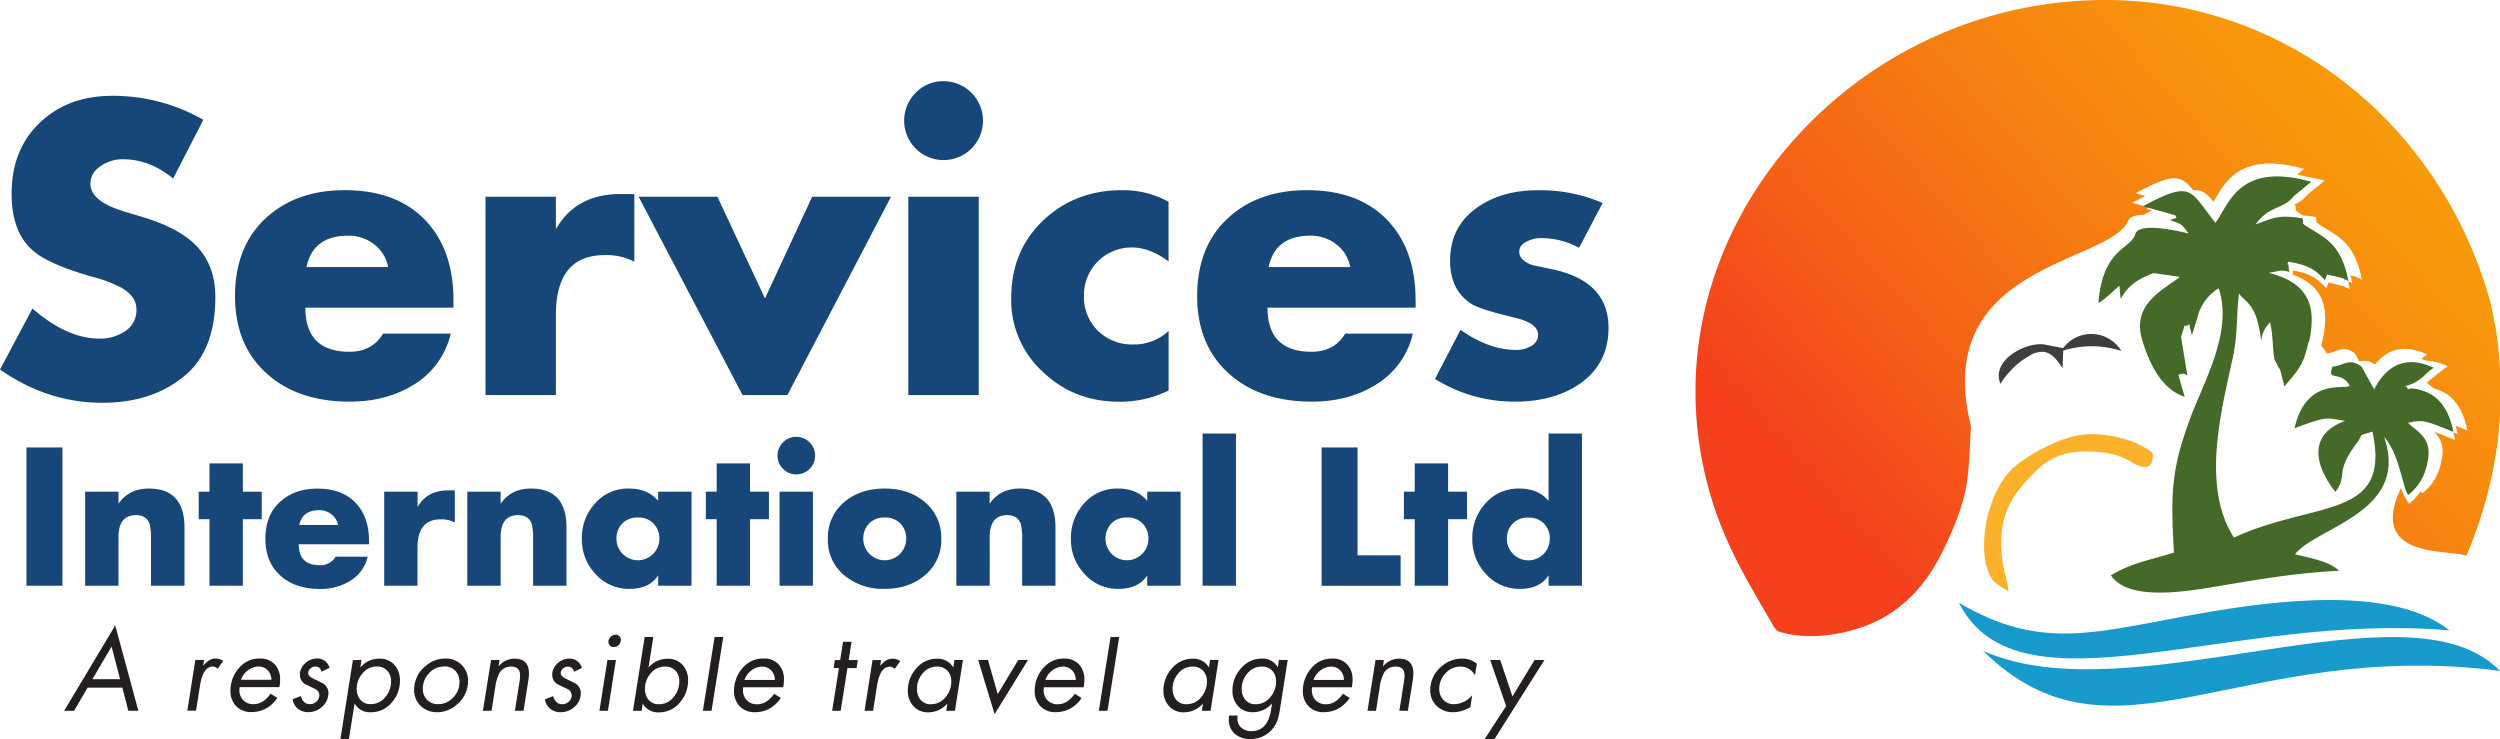 <svg xmlns="http://www.w3.org/2000/svg" xmlns:xlink="http://www.w3.org/1999/xlink" viewBox="0 0 880.77 260.44"><defs><style>.cls-1{fill:#fcb12b;}.cls-1,.cls-2,.cls-3,.cls-4,.cls-5{fill-rule:evenodd;}.cls-2{fill:url(#linear-gradient);}.cls-3{fill:#446928;}.cls-4{fill:#3e3e3e;}.cls-5{fill:#199acd;}.cls-6{fill:#174778;}.cls-7{fill:#231f20;}</style><linearGradient id="linear-gradient" x1="630.87" y1="228.51" x2="856.3" y2="27.46" gradientUnits="userSpaceOnUse"><stop offset="0.14" stop-color="#f4401d"/><stop offset="0.36" stop-color="#f56017"/><stop offset="0.63" stop-color="#f68210"/><stop offset="0.85" stop-color="#f7960c"/><stop offset="1" stop-color="#f79e0a"/></linearGradient></defs><g id="Layer_2" data-name="Layer 2"><g id="Layer_1-2" data-name="Layer 1"><path class="cls-1" d="M707.64,208.26c-.46-4.06-1.88-7.39-2.33-12-1.43-15,3.43-22,12.29-30.61,5.65-5.51,12.2-7.32,22.51-6.32a24.5,24.5,0,0,1,10.9,3.5c3.79,2.26,7.9,3,7.41-3.13-4.88-4.48-17-7.91-26.06-6.36-7.67,1.32-16.93,6.56-21.85,10.47-12.06,9.57-14.71,34.84-7.61,41.45a31.35,31.35,0,0,0,4.74,3Z"/><path class="cls-2" d="M626.15,222.3c12.48,4.37,29.71.23,38.93-5.63,9.87-6.27,15.94-14.6,21.32-26.6,7.67-17.11,6.91-21.9,8-39.86C680,93,742.85,93.07,749.74,77.9c.52-1.72,3-2.24,6-2.2l-.38-.1c1-.55,2-1,2.86-1.51l-2-.55.85-.45-1.67-.47h0l-4.2-1.18c1.7-.91,3.22-1.7,4.59-2.37l-3.41-1C765.64,61,768.28,61.48,772.64,67c3.11-.25,4.92,1.22,7.19,4.07C784,64,789.42,53.23,811.7,59.49l-2.38,2c1,.2,2,.44,3,.72a55.43,55.43,0,0,1,6.59,1.46l-6.12,5.06A11.37,11.37,0,0,1,808.53,72l-.06,0-.21.26.48.08v.86c.66,2.74-.37-.12.15.78.09.15-.17.33,1.73,1.48l.72.44a43.11,43.11,0,0,1,4.65.58v.86c.67,2.74-.36-.11.16.79.08.15-.17.32,1.72,1.48,6.19,3.78,11.81,6.19,14.22,19-.36-.16-.86-.85-1-.56s-.77-.42-1-.55l-2-.47c.24.9.45,1.85.64,2.88-.35-.16-.85-.85-1-.56-.08.14-.27,0-.47-.11.22.85.42,1.76.6,2.72-.35-.16-.85-.85-1-.56s-.78-.42-1-.56l-5.57-1.29a7.56,7.56,0,0,1-.8,2c-3.17-3.7-5.83-5.18-11.78-6.3.16,1.71.8,1.44-.53,1.15l.3.27c11.94,4.21,13.05,12.88,10.73,23.41-.13.6-.25,1.16-.38,1.69.68.89,1.34,1.79,2,2.72,3.5-.29,5.45-3.23,9.83,0l1.62,2.89a5.62,5.62,0,0,1,5.39,1.09c3.89-4.94,9.75-7.65,18.44-3.58a11.56,11.56,0,0,0-2.06,1.58c.57.16,1.15.36,1.75.59a19,19,0,0,1,7.56,2c-.94.53-6.33,4.85-7.35,5.8,1.39,1,1.56,1.7,3.19,2.2,6.43,2,9.55,7.2,11.1,14.59l-4.18-1.66c.28.94.53,1.93.74,2.95l-1.57-.61c.25.85.47,1.74.66,2.66-3.38-1.32-5.65-2.26-7.42-2.87a9.2,9.2,0,0,1,2.9,8.45c-.79,6.19-3.1,10-7,13.27a8.2,8.2,0,0,1-.55-.73,24.39,24.39,0,0,1-4.14,4.39,26.53,26.53,0,0,1-2.9-5.48c-11.92,25.34,17.47,21.33,23.11,23.81,10.84-25.94,14.55-51.77,10.38-79.75l-1.72-8.73C860.87,45.14,806.66,0,741.66,0,648,0,573.78,89.17,604.29,179.77c5.7,16.13,12.17,26.22,20.59,40.95,0,.05.11.18.15.23l1.12,1.35Z"/><path class="cls-3" d="M813.27,120.57c-1.73,8.45-3.95,10.08-8.45,15.57l-1.49-5.78c-.08-.18-.27-.5-.36-.66s-.31-.42-.39-.56l-1.25-2.5c-.74-3.91-.46-8.19-1.55-13.1a10.66,10.66,0,0,0-3.15,6.43c-.55-3.84-1.23-7.73-2.69-10.45-1.89-3.54-3.68-4-5.12-6.12-1.06,8.53-.27,13.92-2.34,23.33-4.21,19.15-10.77,45,.55,62.64,29.05-13.2,55.45-6.18,48.81-37.31-5.7,1.78-2.83.49-5.66,4.24-7.75,10.29-2.92,11-7.4,17-7.86-10-9.2-20.57,3.45-25-7.15-1.18-6.19-1.73-17.85,2.57,4.07-17.78,17.23-13.58,19.46-14.9-3-5.73-8.29-1.23-6.06-6.82,3.73-.1,5.67-3.35,10.19,0l4.47,8c3.71-7.18,10.13-12.66,21-7.58-2.75,1.54-4.78,5.47-10.46,6.51.31.16.83-.1,1,.29.91,2-.72-.64,5.3,1.19,6.43,2,9.55,7.21,11.1,14.6-9.65-3.79-10.25-4.45-16.05-3.2,3.14,3,8.08,5.14,7.18,12.12-.79,6.19-3.1,10-7,13.27-.45-.69-.51-.24-1.21-2.47-1.4-4.44-3.07-13.31-7.36-17.9,9.23,26.59-24.07,31.74-31.38,41.3,5.61,1.35,12.27,2.59,15.52,5.81-15.55.77-28,3-42.5,5.4-11.63,2-31.83,5.36-37.89-3.8,7.29-4.39,13.59-5.31,22.2-8-1.17-21.15-1-29.27,6-48,4.75-12.74,14.81-29.8,9.78-45.14a16.69,16.69,0,0,0-7.6,10.71l-1.86,5.87c-1.66-6.58-.14-2.79-2.57-3.43l-1.24,4,2.21,13.48c-.4.16-.73-1.2-3.17-.07l2.24,7.68c-7.27-2.32-12-10-15-20.15-3.64-12.3,6.95-17.23,13.34-22.08l-9.29-1.34c-6.21,2.32-9.06,4.67-11.62,9.11l-.43-4.64c-2,1.61-4.42,4.25-7.38,6.1,1.46-19.42,11.37-18.86,13-24.33,1.37-4.52,16.15-.8,18.74-.21-2.58-3.56-2.39-3.22-6.59-4.73,2.94-1,2.35-.35,1.94-1.68l-11.38-3.18c17.53-9.46,16.43-5.48,25.5,5.85,4.8-6.35,8.08-21.68,33.75-14.46l-6.13,5.06c-3.94,4.94-8.47,3-13.49,10,6.42-2.49,8.54-3.53,16.66-2.14v.86c.66,2.74-.37-.12.15.79.09.15-.17.32,1.73,1.48,6.18,3.78,11.8,6.19,14.21,19-.35-.16-.85-.85-1-.56s-.78-.42-1-.55l-5.57-1.3a7.56,7.56,0,0,1-.8,2c-3.35-3.91-6.13-5.34-12.8-6.48-.88,2.17,0-.25.08,1.67.05,3.14,1.72,1.5-3,1.48l-4,.79c15.14,3.7,16.68,13,14.15,24.42Z"/><path class="cls-4" d="M719.73,121.3c-6.54-.59-18.4,5.85-14.93,13.94a28.13,28.13,0,0,1,10.1-9.85,8.56,8.56,0,0,1,4.91-1.44c3.1.27,5.19,3.19,6.83,5.83.09-2.08.17-4.17.25-6.25a33.51,33.51,0,0,1,20.47.11,12.35,12.35,0,0,0-20.49-1l-7.14-1.37Z"/><path class="cls-5" d="M880.73,236.37c-91.6-11.79-136.15,38.14-182.1-7.09,51.87,23.36,150.27-26.24,182.1,7.09Z"/><path class="cls-5" d="M862.94,222.08c-77.22-6.73-151.72,31.92-172.82-9.75,29.35,17.42,49,10.13,84.9,3.82,26-4.56,67.83-10.12,87.92,5.93Z"/><path class="cls-6" d="M71.63,42.22,61,62.92q-8.17-6.81-17.7-6.81a13.12,13.12,0,0,0-7.49,2.18c-2.64,1.63-3.95,3.76-3.95,6.4q0,6.25,11.85,9.8l6.8,2.05q12,3.67,18,9.39,7.35,7.08,7.36,18.66,0,18.66-10.63,27.65Q53.8,141.9,36.09,141.9,16.75,141.9,0,130.19l11.44-21.51q12.12,10.62,23.7,10.62a15.64,15.64,0,0,0,9-2.66A8.73,8.73,0,0,0,48.07,109q0-4.9-6-8a49.88,49.88,0,0,0-10.21-3.67Q17,93,11.71,88.38,4.09,81.86,4.09,68.23q0-15.53,9.94-25t25.46-9.47a63.9,63.9,0,0,1,32.14,8.45ZM108,94.1h28.73a12.91,12.91,0,0,0-4.9-8,14.44,14.44,0,0,0-9.13-3.07q-12.39,0-14.7,11Zm51.75,11.72v2.58H107.59q0,15.52,15.52,15.53,8,0,11.85-6.4h23.83a28.49,28.49,0,0,1-13.21,18.11q-9.53,5.85-22.33,5.86-18,0-28.87-9.54Q82.8,121.88,82.8,104.32,82.8,87,93.49,77t28-10q18.11,0,28.19,10.42t10.08,28.4Zm36.09-36.5V80.76h0q7-12.39,22.83-12.4h4.81V92.2A21,21,0,0,0,213,89.88q-17.16,0-17.16,21.11v28.19H171.05V69.32Zm56.92,0,16.75,35.81,16.62-35.81h27.78l-36.5,69.86h-15.8L225,69.32Zm92.06,0v69.86H320V69.32ZM332.43,28.6a13.93,13.93,0,0,1,13.89,13.89,13.89,13.89,0,1,1-23.7-9.81,13.41,13.41,0,0,1,9.81-4.08Zm79.26,42.49v21q-6.68-4.91-12.8-4.9a16.74,16.74,0,0,0-17,17,16.59,16.59,0,0,0,4.9,12.33,17.1,17.1,0,0,0,12.53,4.83,17.65,17.65,0,0,0,12.39-4.77v21a38.49,38.49,0,0,1-17.43,3.95q-15.79,0-26.69-10.35A34.21,34.21,0,0,1,356.26,105q0-16.62,11.24-27.31T395.35,67a33,33,0,0,1,16.34,4.09ZM447,94.1H475.7a12.91,12.91,0,0,0-4.9-8,14.46,14.46,0,0,0-9.13-3.07q-12.39,0-14.71,11Zm51.75,11.72v2.58H446.55q0,15.52,15.53,15.53,8,0,11.85-6.4h23.83a28.53,28.53,0,0,1-13.21,18.11q-9.54,5.85-22.33,5.86-18,0-28.88-9.54-11.56-10.08-11.57-27.64Q421.77,87,432.46,77t28-10q18.1,0,28.19,10.42t10.07,28.4ZM564.63,71.5l-8.31,15.79A28.07,28.07,0,0,0,543,83.89a10.76,10.76,0,0,0-4.9,1.09c-1.91.91-2.86,2.13-2.86,3.68,0,2,1.45,3.54,4.36,4.63.63.18,2.91.68,6.81,1.49q20.29,4.09,20.29,20.7,0,12.81-10.35,19.89-9.12,6.12-22.61,6.13a52.88,52.88,0,0,1-28.19-8l9-17.29q10.08,7.08,19.61,7.08a10.06,10.06,0,0,0,5-1.23,4.53,4.53,0,0,0,2.72-4.08q0-4.09-8-6-11.85-2.85-15-4.63-8-4.75-8-15.52,0-12.12,9.67-18.8,8.58-6,21.11-6a55.33,55.33,0,0,1,23,4.5Z"/><path class="cls-7" d="M43.11,242.28H30.86l-4.76,8.14H22.6l18-30.07,8.15,30.07H45.21l-2.1-8.14Zm-.8-3-3-11.5-6.74,11.5Zm29.58-6.78-.3,1.94h.07a12.57,12.57,0,0,1,1.94-1.75A4.42,4.42,0,0,1,76,232a5,5,0,0,1,2.63.83l-1.9,2.78a3.11,3.11,0,0,0-1.68-.8c-2.33,0-3.86,2.21-4.57,6.63l-1.41,8.94H66l2.82-17.89Zm26.53,9.59h-14a6.61,6.61,0,0,0-.08,1,5,5,0,0,0,1.35,3.58,4.8,4.8,0,0,0,3.64,1.41q3.39,0,6-3.69l2.36,1.48a10.61,10.61,0,0,1-9.06,5,7.11,7.11,0,0,1-5.44-2.1,7.52,7.52,0,0,1-2-5.4,14.28,14.28,0,0,1,.11-1.71,12.23,12.23,0,0,1,3.35-6.82A9.27,9.27,0,0,1,91.49,232a6.87,6.87,0,0,1,5.41,2.17,7.74,7.74,0,0,1,1.79,5.33,12.93,12.93,0,0,1-.27,2.58Zm-13.51-2.58h10.7a4.71,4.71,0,0,0-1.28-3.34,4.23,4.23,0,0,0-3.22-1.35,6.17,6.17,0,0,0-3.78,1.37,6.62,6.62,0,0,0-2.42,3.32Zm31.14-4.19-2.78,1.33a2.11,2.11,0,0,0-2.13-1.83,2.71,2.71,0,0,0-1.62.57,2.08,2.08,0,0,0-.9,1.41c-.15.87.37,1.59,1.56,2.17l3.54,1.75a4,4,0,0,1,2,3.43,6.12,6.12,0,0,1-.08.91,6.43,6.43,0,0,1-2.42,4.17,7,7,0,0,1-4.55,1.66,5.76,5.76,0,0,1-3.73-1.2,5.29,5.29,0,0,1-1.86-3.33l2.89-1.14c.56,1.9,1.62,2.85,3.2,2.85a3.38,3.38,0,0,0,2.17-.76,3.09,3.09,0,0,0,1.14-2,2.45,2.45,0,0,0-1.48-2.59l-3.43-1.67a3.67,3.67,0,0,1-1.9-3.2c0-.25,0-.52,0-.8a5.86,5.86,0,0,1,2.15-3.64,6.18,6.18,0,0,1,4-1.42,4.26,4.26,0,0,1,2.71.93,4.42,4.42,0,0,1,1.56,2.38Zm16.63-.5a6.3,6.3,0,0,0-5,2.48,8,8,0,0,0-2,5.33,5.87,5.87,0,0,0,1.22,3.84,4.54,4.54,0,0,0,3.69,1.6,6.42,6.42,0,0,0,5.18-2.51,8.31,8.31,0,0,0,2-5.52,5.29,5.29,0,0,0-1.35-3.77,4.9,4.9,0,0,0-3.75-1.45Zm-5.33-2.32-.38,2.55h.08a8.57,8.57,0,0,1,6.62-3,6.75,6.75,0,0,1,5.37,2.28,8.12,8.12,0,0,1,1.86,5.48,11.33,11.33,0,0,1-2.89,7.69,9.33,9.33,0,0,1-7.35,3.43,6.1,6.1,0,0,1-5.67-3h-.08l-2,12.53h-3l4.42-27.91Zm26.57,18.39a7.85,7.85,0,0,1-5.77-2.25,7.6,7.6,0,0,1-2.26-5.63,10.67,10.67,0,0,1,3.9-8.24,10.57,10.57,0,0,1,7.1-2.76,7.7,7.7,0,0,1,8,8,11.25,11.25,0,0,1-.11,1.53,10.8,10.8,0,0,1-3.79,6.66,10.65,10.65,0,0,1-7.1,2.74Zm2.55-16.07a7,7,0,0,0-5.29,2.34,7.76,7.76,0,0,0-2.21,5.47,5.43,5.43,0,0,0,1.47,3.9,5.16,5.16,0,0,0,3.94,1.54,7,7,0,0,0,5.29-2.34,7.67,7.67,0,0,0,2.21-5.42,5.48,5.48,0,0,0-1.49-4,5.21,5.21,0,0,0-3.92-1.54ZM176,232.53l-.35,2.17h.08a7.24,7.24,0,0,1,5.52-2.66c3.4,0,5.1,1.73,5.1,5.21a16.37,16.37,0,0,1-.23,2.55l-1.67,10.62h-3.05l1.6-10.08a18.6,18.6,0,0,0,.23-2.4q0-3.09-3.12-3.09a4.59,4.59,0,0,0-4.19,2.33,15.46,15.46,0,0,0-1.41,4.75l-1.33,8.49h-3.05L173,232.53Zm29,2.82-2.78,1.33a2.11,2.11,0,0,0-2.13-1.83,2.71,2.71,0,0,0-1.62.57,2.06,2.06,0,0,0-.89,1.41c-.15.87.37,1.59,1.56,2.17l3.54,1.75a4,4,0,0,1,1.94,3.43,6,6,0,0,1-.07.91,6.47,6.47,0,0,1-2.42,4.17,7,7,0,0,1-4.55,1.66,5.74,5.74,0,0,1-3.73-1.2,5.34,5.34,0,0,1-1.87-3.33l2.9-1.14c.55,1.9,1.62,2.85,3.19,2.85a3.34,3.34,0,0,0,2.17-.76,3.06,3.06,0,0,0,1.15-2,2.46,2.46,0,0,0-1.49-2.59l-3.43-1.67a3.69,3.69,0,0,1-1.9-3.2,7.51,7.51,0,0,1,0-.8,5.82,5.82,0,0,1,2.15-3.64,6.18,6.18,0,0,1,4-1.42,4.26,4.26,0,0,1,2.7.93,4.32,4.32,0,0,1,1.56,2.38Zm12-2.82-2.82,17.89h-3L214,232.53Zm-.08-8.91a1.73,1.73,0,0,1,1.41.65,1.79,1.79,0,0,1,.38,1.52,2.35,2.35,0,0,1-.85,1.55,2.56,2.56,0,0,1-1.66.62,1.79,1.79,0,0,1-1.41-.62,2,2,0,0,1-.42-1.55,2.55,2.55,0,0,1,.9-1.52,2.44,2.44,0,0,1,1.65-.65Zm17.25,11.23a6.32,6.32,0,0,0-5,2.48,8.09,8.09,0,0,0-1.94,5.33,5.87,5.87,0,0,0,1.22,3.84,4.54,4.54,0,0,0,3.69,1.6,6.43,6.43,0,0,0,5.18-2.51,8.31,8.31,0,0,0,2-5.52A5.29,5.29,0,0,0,238,236.3a4.91,4.91,0,0,0-3.75-1.45ZM223,250.42l4.13-26h3.05l-1.69,10.67h.07a8.63,8.63,0,0,1,6.59-3,6.82,6.82,0,0,1,5.4,2.24,7.81,7.81,0,0,1,1.87,5.41,11.57,11.57,0,0,1-2.89,7.73,9.33,9.33,0,0,1-7.31,3.5,6.11,6.11,0,0,1-5.71-3h-.08l-.38,2.47Zm31.81-26-4.13,26h-3.05l4.13-26Zm21,17.71H261.83a6.59,6.59,0,0,0-.07,1,5,5,0,0,0,1.35,3.58,4.79,4.79,0,0,0,3.63,1.41q3.39,0,6-3.69l2.36,1.48q-3.51,5-9.06,5a7.13,7.13,0,0,1-5.45-2.1,7.52,7.52,0,0,1-2-5.4,12.51,12.51,0,0,1,.12-1.71,12.16,12.16,0,0,1,3.35-6.82A9.27,9.27,0,0,1,269,232a6.89,6.89,0,0,1,5.41,2.17,7.73,7.73,0,0,1,1.78,5.33,12.9,12.9,0,0,1-.26,2.58Zm-13.52-2.58h10.7a4.7,4.7,0,0,0-1.27-3.34,4.25,4.25,0,0,0-3.22-1.35,6.22,6.22,0,0,0-3.79,1.37,6.68,6.68,0,0,0-2.42,3.32Zm36.28-4.19-2.4,15.07h-3l2.4-15.07h-1.87l.42-2.82H296l1-6.43h3l-1,6.43h3.2l-.42,2.82Zm11.84-2.82-.31,1.94h.08a12.12,12.12,0,0,1,1.94-1.75,4.39,4.39,0,0,1,2.4-.68,5,5,0,0,1,2.63.83l-1.91,2.78a3.06,3.06,0,0,0-1.67-.8q-3.51,0-4.57,6.63l-1.41,8.94h-3l2.81-17.89ZM330,234.85a6.32,6.32,0,0,0-5,2.48,8.09,8.09,0,0,0-1.94,5.33,5.87,5.87,0,0,0,1.22,3.84,4.54,4.54,0,0,0,3.69,1.6,6.43,6.43,0,0,0,5.18-2.51,8.31,8.31,0,0,0,2-5.52,5.29,5.29,0,0,0-1.35-3.77,4.93,4.93,0,0,0-3.75-1.45Zm9.25-2.32-2.82,17.89h-3.05l.38-2.47h-.07a8.86,8.86,0,0,1-6.63,3,6.71,6.71,0,0,1-5.32-2.25,7.85,7.85,0,0,1-1.91-5.44,11.6,11.6,0,0,1,3-7.79,9.27,9.27,0,0,1,7.29-3.4,6.25,6.25,0,0,1,5.67,3h.08l.38-2.55Zm8.83,0,3.42,12,7.23-12h3.43L350.41,251.6l-5.79-19.07Zm33.68,9.59h-14a6.61,6.61,0,0,0-.08,1,5,5,0,0,0,1.35,3.58,4.81,4.81,0,0,0,3.64,1.41q3.39,0,6-3.69l2.36,1.48a10.61,10.61,0,0,1-9.06,5,7.11,7.11,0,0,1-5.44-2.1,7.52,7.52,0,0,1-2-5.4,14.28,14.28,0,0,1,.11-1.71,12.23,12.23,0,0,1,3.35-6.82,9.29,9.29,0,0,1,6.86-2.85,6.86,6.86,0,0,1,5.4,2.17,7.74,7.74,0,0,1,1.79,5.33,12.93,12.93,0,0,1-.27,2.58Zm-13.51-2.58H379a4.71,4.71,0,0,0-1.28-3.34,4.23,4.23,0,0,0-3.22-1.35,6.19,6.19,0,0,0-3.78,1.37,6.62,6.62,0,0,0-2.42,3.32Zm26.06-15.13-4.13,26h-3.05l4.13-26Zm25.75,10.44a6.32,6.32,0,0,0-5,2.48,8.09,8.09,0,0,0-1.94,5.33,5.87,5.87,0,0,0,1.22,3.84,4.54,4.54,0,0,0,3.69,1.6,6.43,6.43,0,0,0,5.18-2.51,8.31,8.31,0,0,0,2-5.52,5.29,5.29,0,0,0-1.35-3.77,4.93,4.93,0,0,0-3.75-1.45Zm9.25-2.32-2.82,17.89h-3.05l.38-2.47h-.07a8.86,8.86,0,0,1-6.63,3,6.71,6.71,0,0,1-5.32-2.25,7.85,7.85,0,0,1-1.91-5.44,11.6,11.6,0,0,1,3-7.79,9.27,9.27,0,0,1,7.29-3.4,6.24,6.24,0,0,1,5.67,3h.08l.38-2.55Zm15.11,2.32a6.32,6.32,0,0,0-5,2.48,8.09,8.09,0,0,0-1.94,5.33,5.87,5.87,0,0,0,1.22,3.84,4.54,4.54,0,0,0,3.69,1.6,6.43,6.43,0,0,0,5.18-2.51,8.31,8.31,0,0,0,2-5.52,5.29,5.29,0,0,0-1.35-3.77,4.9,4.9,0,0,0-3.75-1.45Zm9.25-2.32-2.67,17a28.24,28.24,0,0,1-.87,4,9.56,9.56,0,0,1-2.17,3.66,9.77,9.77,0,0,1-7.42,3.17,8,8,0,0,1-5.54-1.86,6.43,6.43,0,0,1-2.08-5.07,7.85,7.85,0,0,1,.12-1.34h3a6.54,6.54,0,0,0-.08,1,4.17,4.17,0,0,0,1.36,3.28,5.11,5.11,0,0,0,3.56,1.21q5.74,0,6.92-7.53l.35-2.14h-.08a8.8,8.8,0,0,1-6.66,3,6.73,6.73,0,0,1-5.33-2.25,7.78,7.78,0,0,1-1.87-5.4,11.34,11.34,0,0,1,2.93-7.69,9.37,9.37,0,0,1,7.35-3.54,6.07,6.07,0,0,1,5.64,3h.07l.38-2.55Zm22.61,9.59H462.24a6.59,6.59,0,0,0-.07,1,5,5,0,0,0,1.35,3.58,4.79,4.79,0,0,0,3.63,1.41q3.39,0,6-3.69l2.36,1.48q-3.51,5-9.06,5a7.13,7.13,0,0,1-5.45-2.1,7.52,7.52,0,0,1-2-5.4,12.51,12.51,0,0,1,.12-1.71,12.16,12.16,0,0,1,3.35-6.82,9.27,9.27,0,0,1,6.85-2.85,6.89,6.89,0,0,1,5.41,2.17,7.74,7.74,0,0,1,1.79,5.33,12.93,12.93,0,0,1-.27,2.58Zm-13.52-2.58h10.7a4.7,4.7,0,0,0-1.27-3.34,4.25,4.25,0,0,0-3.22-1.35,6.22,6.22,0,0,0-3.79,1.37,6.68,6.68,0,0,0-2.42,3.32Zm24.82-7-.34,2.17h.08a7.24,7.24,0,0,1,5.52-2.66c3.4,0,5.1,1.73,5.1,5.21a16.37,16.37,0,0,1-.23,2.55L496,250.42h-3l1.6-10.08a18.6,18.6,0,0,0,.23-2.4c0-2.06-1.05-3.09-3.13-3.09a4.58,4.58,0,0,0-4.18,2.33,14.92,14.92,0,0,0-1.41,4.75l-1.33,8.49h-3l2.82-17.89Zm32.74,1.3-.65,4h-.07a5.73,5.73,0,0,0-5.07-3,6.94,6.94,0,0,0-5.27,2.38,7.81,7.81,0,0,0-2.19,5.43,5.45,5.45,0,0,0,1.37,3.84,4.85,4.85,0,0,0,3.85,1.6,8.39,8.39,0,0,0,6.28-3.08h.07l-.6,4.07a11.45,11.45,0,0,1-6,1.83,8.1,8.1,0,0,1-5.88-2.19,7.51,7.51,0,0,1-2.27-5.65,10.67,10.67,0,0,1,.12-1.6,10.89,10.89,0,0,1,3.86-6.7,10.78,10.78,0,0,1,7.18-2.74,8,8,0,0,1,5.25,1.79Zm10.31,14.9L525,232.53h3.54l4.3,12.83,7.81-12.83h3.46l-17.62,27.91H523l7.65-11.71Z"/><path class="cls-6" d="M22,157.65v48.71H9.32V157.65Zm19.76,15.57v4.26h0q3.64-5.35,10.66-5.36Q65,172.12,65,185.88v20.48H53.19V190.21a22.06,22.06,0,0,0-.45-5.56c-.74-2.11-2.35-3.16-4.85-3.16q-6.14,0-6.14,7.68v17.19H30V173.22Zm43.8,9.69v23.45H73.8V182.91H70v-9.69H73.8v-9.95H85.55v9.95h6.66v9.69Zm19.9,2.06h13.63a6.14,6.14,0,0,0-2.32-3.78,6.91,6.91,0,0,0-4.33-1.45q-5.88,0-7,5.23ZM130,190.53v1.23H105.26q0,7.37,7.36,7.36a6.08,6.08,0,0,0,5.62-3h11.31a13.58,13.58,0,0,1-6.27,8.59,19.82,19.82,0,0,1-10.59,2.78q-8.53,0-13.7-4.53-5.49-4.77-5.49-13.11t5.07-12.95q5.07-4.76,13.28-4.75,8.59,0,13.37,4.94T130,190.53Zm17.12-17.31v5.42h0c2.22-3.92,5.82-5.88,10.83-5.88h2.28v11.31a10,10,0,0,0-5-1.1q-8.14,0-8.14,10v13.38H135.36V173.22Zm29.26,0v4.26h0q3.65-5.35,10.66-5.36,12.54,0,12.54,13.76v20.48H187.82V190.21a22.06,22.06,0,0,0-.45-5.56q-1.1-3.17-4.85-3.16-6.14,0-6.14,7.68v17.19H164.63V173.22Zm48.33,9.11a7.24,7.24,0,0,0-5.53,2.16,7.51,7.51,0,0,0-2,5.33,7.56,7.56,0,1,0,15.12,0,7.47,7.47,0,0,0-2-5.33,7.23,7.23,0,0,0-5.52-2.16Zm18.92-9.11v33.14H231.88v-3.68h0q-3,4.77-10.06,4.78a15.64,15.64,0,0,1-12.08-5.3A17.61,17.61,0,0,1,205,189.75a17.87,17.87,0,0,1,4.69-12.46,15.35,15.35,0,0,1,11.92-5.17q6.58,0,10.27,4.33v-3.23Zm20.61,9.69v23.45H252.49V182.91h-3.82v-9.69h3.82v-9.95h11.75v9.95h6.66v9.69Zm22.16-9.69v33.14H274.64V173.22Zm-5.88-19.32a6.62,6.62,0,1,1-4.65,1.94,6.35,6.35,0,0,1,4.65-1.94Zm31.14,18.22q8.4,0,13.95,4.58a16.19,16.19,0,0,1,6,13.12,16,16,0,0,1-6,13.05q-5.55,4.59-13.95,4.59a21.32,21.32,0,0,1-14-4.59,16,16,0,0,1-6-13.05,16.19,16.19,0,0,1,6-13.12q5.55-4.57,14-4.58Zm0,10.21a7.22,7.22,0,0,0-5.52,2.16,7.47,7.47,0,0,0-2,5.33,7.56,7.56,0,1,0,15.12,0,7.47,7.47,0,0,0-2-5.33,7.2,7.2,0,0,0-5.52-2.16Zm37-9.11v4.26h0q3.63-5.35,10.66-5.36,12.53,0,12.53,13.76v20.48H360.11V190.21a22.06,22.06,0,0,0-.45-5.56q-1.1-3.17-4.85-3.16-6.13,0-6.13,7.68v17.19H336.92V173.22ZM397,182.33a7.2,7.2,0,0,0-5.52,2.16,7.47,7.47,0,0,0-2,5.33,7.56,7.56,0,1,0,15.12,0,7.47,7.47,0,0,0-2-5.33,7.2,7.2,0,0,0-5.52-2.16Zm18.93-9.11v33.14H404.17v-3.68h0q-3,4.77-10.06,4.78a15.64,15.64,0,0,1-12.08-5.3,17.61,17.61,0,0,1-4.73-12.41A17.9,17.9,0,0,1,382,177.29a15.37,15.37,0,0,1,11.92-5.17q6.59,0,10.27,4.33v-3.23Zm19.51-20.48v53.62H423.68V152.74Zm42.83,4.91v38h15.18v10.73H465.61V157.65Zm31.91,25.26v23.45H498.42V182.91h-3.81v-9.69h3.81v-9.95h11.76v9.95h6.66v9.69Zm35.4,23.45v-3.68h0q-3,4.77-10.05,4.78a15.62,15.62,0,0,1-12.08-5.3,17.57,17.57,0,0,1-4.74-12.41,17.9,17.9,0,0,1,4.68-12.46,15.38,15.38,0,0,1,11.92-5.17q6.6,0,10.27,4.33V152.74h11.76v53.62Zm-7.17-24a7.23,7.23,0,0,0-5.52,2.16,7.47,7.47,0,0,0-2,5.33,7.56,7.56,0,1,0,15.12,0,7.51,7.51,0,0,0-2-5.33,7.24,7.24,0,0,0-5.53-2.16Z"/></g></g></svg>